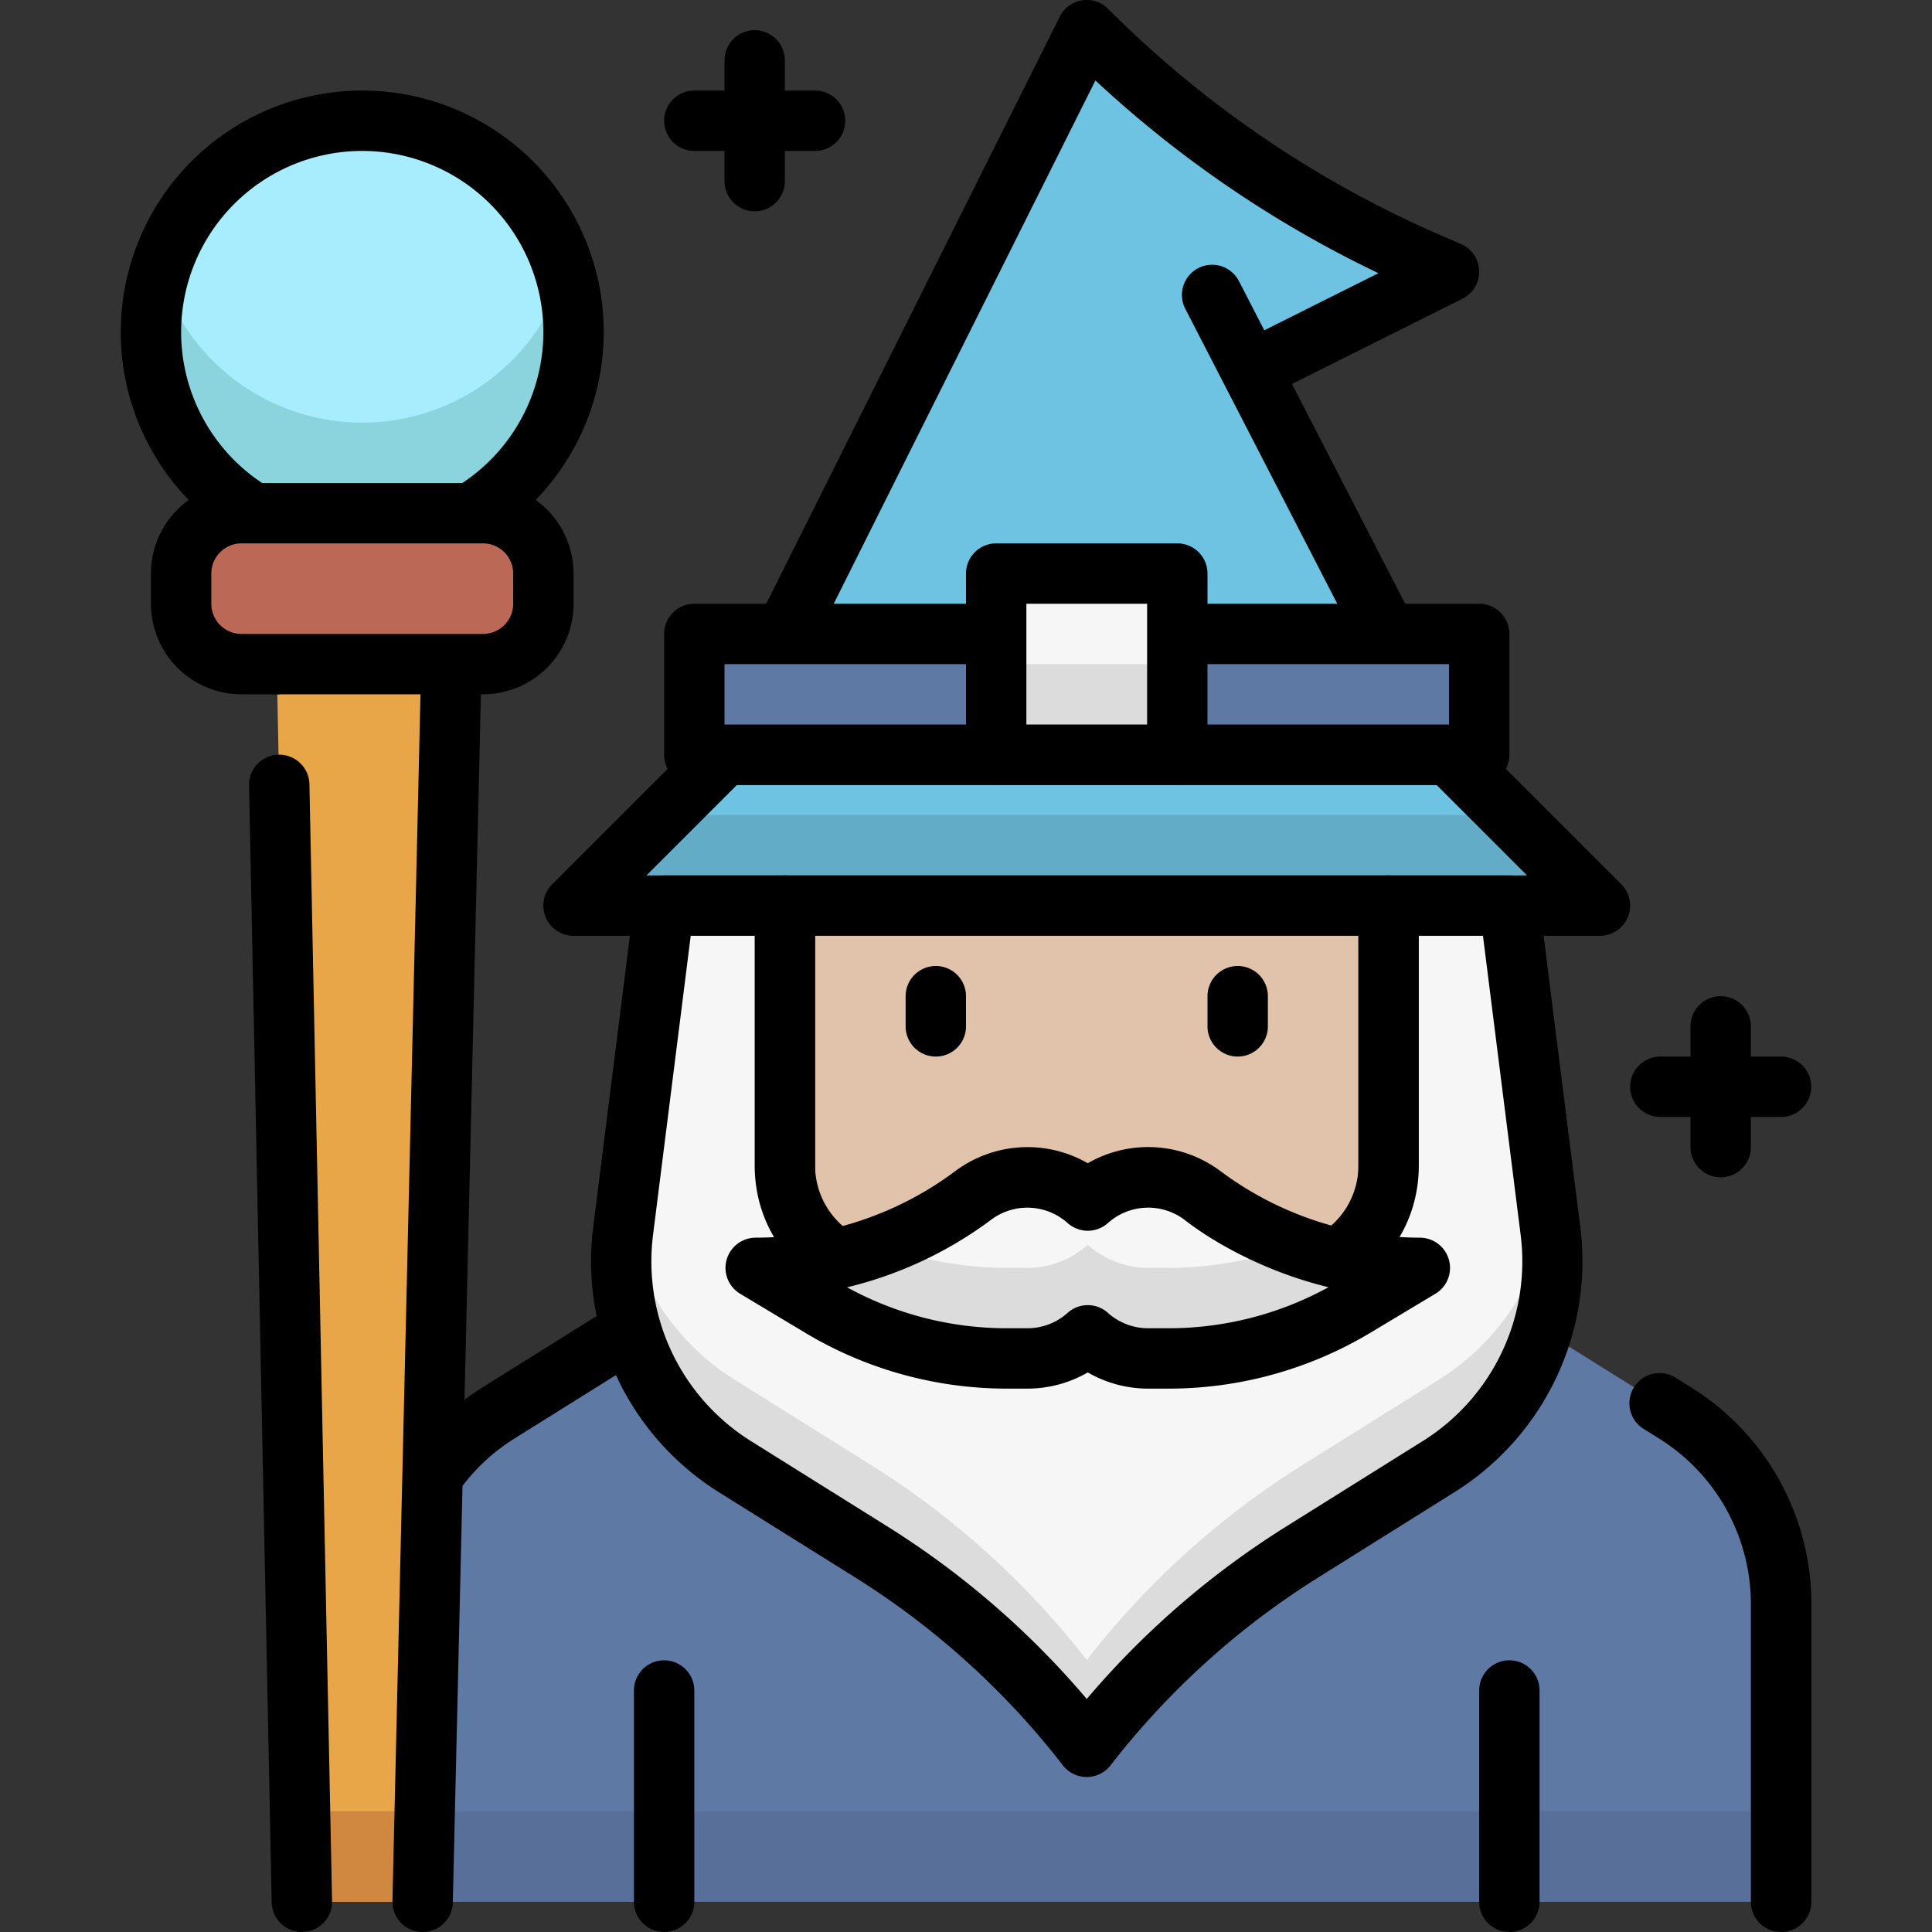<svg height="512" viewBox="0 0 512 512" width="512" xmlns="http://www.w3.org/2000/svg"><rect x="0" y="0" width="512" height="512" fill="#333333" stroke="none"/><g id="_11._Wizard" data-name="11. Wizard"><path d="m472 425.25v78.75h-368v-78.75a60 60 0 0 1 28.2-50.88l99.8-62.37h112l99.8 62.37a60 60 0 0 1 28.2 50.88z" fill="#5f79a5"/><path d="m104 480h368v24h-368z" fill="#586f99"/><path d="m104 433.25a8 8 0 0 1 -8-8 67.63 67.63 0 0 1 32-57.66l99.8-62.37a8 8 0 0 1 4.2-1.22h112a8 8 0 0 1 4.24 1.22l56 35a8 8 0 0 1 -8.48 13.56l-54.05-33.78h-107.42l-97.85 61.16a51.7 51.7 0 0 0 -24.44 44.09 8 8 0 0 1 -8 8z"/><path d="m472 512a8 8 0 0 1 -8-8v-78.75a51.7 51.7 0 0 0 -24.44-44.09l-3.8-2.38a8 8 0 1 1 8.48-13.56l3.8 2.37a67.63 67.63 0 0 1 32 57.66v78.75a8 8 0 0 1 -8.04 8z"/><path d="m176 512a8 8 0 0 1 -8-8v-56a8 8 0 0 1 16 0v56a8 8 0 0 1 -8 8z"/><path d="m400 512a8 8 0 0 1 -8-8v-56a8 8 0 0 1 16 0v56a8 8 0 0 1 -8 8z"/><path d="m424 240h-272l40-40h192z" fill="#6fc3e2"/><path d="m176 216-24 24h272l-24-24z" fill="#62acc7"/><path d="m424 248h-272a8 8 0 0 1 -5.66-13.66l40-40a8 8 0 0 1 5.66-2.34h192a8 8 0 0 1 5.66 2.34l40 40a8 8 0 0 1 -5.66 13.66zm-252.69-16h233.38l-24-24h-185.38z"/><path d="m336 96 48-24-4-1.72a293.81 293.81 0 0 1 -92-62.28l-96 192h192l-62.72-121.72" fill="#6fc3e2"/><path d="m384 208h-192a8 8 0 0 1 -7.16-11.58l96-192a8 8 0 0 1 12.82-2.08 284.34 284.34 0 0 0 89.49 60.59l4 1.72a8 8 0 0 1 .43 14.51l-45.2 22.59 48.73 94.59a8 8 0 0 1 -7.11 11.66zm-179.06-16h165.94l-56.71-110.06a8 8 0 1 1 14.22-7.33l6.66 12.92 30.25-15.13a299.59 299.59 0 0 1 -75-51.08z"/><path d="m184 168h208v32h-208z" fill="#5f79a5"/><path d="m392 208h-208a8 8 0 0 1 -8-8v-32a8 8 0 0 1 8-8h208a8 8 0 0 1 8 8v32a8 8 0 0 1 -8 8zm-200-16h192v-16h-192z"/><path d="m264 152h48v48h-48z" fill="#f6f6f6"/><path d="m264 176h48v24h-48z" fill="#dcdcdc"/><path d="m312 208h-48a8 8 0 0 1 -8-8v-48a8 8 0 0 1 8-8h48a8 8 0 0 1 8 8v48a8 8 0 0 1 -8 8zm-40-16h32v-32h-32z"/><path d="m208 240h160v112h-160z" fill="#e0c3aa"/><path d="m368 360h-160a8 8 0 0 1 -8-8v-112a8 8 0 0 1 8-8h160a8 8 0 0 1 8 8v112a8 8 0 0 1 -8 8zm-152-16h144v-96h-144z"/><path d="m400 240 10.89 86.36a64 64 0 0 1 -29.56 62.26l-36.14 22.61a220.48 220.48 0 0 0 -57.19 51.7 220.48 220.48 0 0 0 -57.19-51.7l-36.14-22.61a64 64 0 0 1 -29.56-62.26l10.89-86.36h32v68.83a29.3 29.3 0 0 0 46.36 23.81l4.63-3.32a49.81 49.81 0 0 1 58 0l4.63 3.32a29.3 29.3 0 0 0 46.38-23.81v-68.83z" fill="#f6f6f6"/><path d="m410.4 322.52a64 64 0 0 1 -29.07 43.1l-36.14 22.61a220.48 220.48 0 0 0 -57.19 51.7 220.48 220.48 0 0 0 -57.19-51.7l-36.14-22.61a64 64 0 0 1 -29.07-43.1l-.49 3.84a64 64 0 0 0 29.56 62.26l36.14 22.61a220.48 220.48 0 0 1 57.19 51.7c.8 0 18.55-27.52 57.19-51.7l36.14-22.61a64 64 0 0 0 29.56-62.26z" fill="#dcdcdc"/><path d="m281.68 467.84a211.52 211.52 0 0 0 -55.11-49.84l-36.15-22.6a72.21 72.21 0 0 1 -33.24-70l10.88-86.4a8 8 0 0 1 7.94-7h32a8 8 0 0 1 8 8v68.83a21.3 21.3 0 0 0 33.7 17.31l4.63-3.32a57.77 57.77 0 0 1 67.34 0l4.63 3.32a21.3 21.3 0 0 0 33.7-17.31v-68.83a8 8 0 0 1 8-8h32a8 8 0 0 1 7.94 7l10.88 86.36a72.21 72.21 0 0 1 -33.24 70l-36.15 22.64a211.52 211.52 0 0 0 -55.11 49.82 8 8 0 0 1 -12.64.02zm-98.63-219.84-10 79.36a56.17 56.17 0 0 0 25.86 54.48l36.14 22.61a227.46 227.46 0 0 1 52.95 45.79 227.46 227.46 0 0 1 53-45.79l36.14-22.61a56.17 56.17 0 0 0 25.86-54.48l-10-79.36h-17v60.83c0 30.5-34.49 47.89-59 30.31l-4.63-3.32a41.79 41.79 0 0 0 -48.7 0l-4.67 3.32c-24.65 17.67-59 .05-59-30.31v-60.83z"/><path d="m248 280a8 8 0 0 1 -8-8v-8a8 8 0 0 1 16 0v8a8 8 0 0 1 -8 8z"/><path d="m328 280a8 8 0 0 1 -8-8v-8a8 8 0 0 1 16 0v8a8 8 0 0 1 -8 8z"/><path d="m376.27 336a96 96 0 0 1 -57.64-19.23 24 24 0 0 0 -30.36 1.35 24 24 0 0 0 -30.27-1.42l-.09.06a96 96 0 0 1 -57.64 19.24l17.2 10.32a96 96 0 0 0 49.39 13.68h5.41a23.92 23.92 0 0 0 16-6.12 23.92 23.92 0 0 0 16 6.12h5.41a96 96 0 0 0 49.39-13.68c18.42-11.05 17.1-10.32 17.2-10.32z" fill="#f6f6f6"/><path d="m309.68 336h-5.41a23.92 23.92 0 0 1 -16-6.12 23.92 23.92 0 0 1 -16 6.12h-5.41a96.08 96.08 0 0 1 -33.29-6 95.93 95.93 0 0 1 -33.3 6c-.1 0 .69.42 17.2 10.32a96 96 0 0 0 49.39 13.68h5.41a23.92 23.92 0 0 0 16-6.12 23.92 23.92 0 0 0 16 6.12h5.41a96 96 0 0 0 49.39-13.68l17.2-10.32a95.93 95.93 0 0 1 -33.3-6 96.08 96.08 0 0 1 -33.29 6z" fill="#dcdcdc"/><path d="m309.68 368h-5.41a32 32 0 0 1 -16-4.29 32 32 0 0 1 -16 4.29h-5.41a104 104 0 0 1 -53.51-14.82l-17.2-10.32a8 8 0 0 1 4.12-14.86 88.52 88.52 0 0 0 53-17.73 32 32 0 0 1 35-2 32 32 0 0 1 35.21 2.12 88.65 88.65 0 0 0 52.79 17.61 8 8 0 0 1 4.12 14.86l-17.2 10.32a104 104 0 0 1 -53.51 14.82zm-16.07-20.08a15.94 15.94 0 0 0 10.66 4.08h5.41a88 88 0 0 0 42.39-10.88c-14.82-3.57-28.86-10.6-38.35-18a16 16 0 0 0 -20.11 1 8 8 0 0 1 -10.68 0 16 16 0 0 0 -19.93-1.12l-.44.32a104.77 104.77 0 0 1 -38.08 17.83 88 88 0 0 0 42.38 10.85h5.41a15.94 15.94 0 0 0 10.66-4.08 8 8 0 0 1 10.68 0z"/><circle cx="96" cy="88" fill="#a8edfd" r="56"/><path d="m96 112a56 56 0 0 1 -53.67-40 56 56 0 1 0 107.34 0 56 56 0 0 1 -53.67 40z" fill="#8bd4de"/><path d="m96 152a64 64 0 1 1 64-64 64.07 64.07 0 0 1 -64 64zm0-112a48 48 0 1 0 48 48 48.05 48.05 0 0 0 -48-48z"/><path d="m120 160-.17 7.47-.39-7.47z" fill="#df6117"/><path d="m112 504h-32l-7-344h47z" fill="#e9a648"/><g fill="#d08840"><path d="m73 160h.49c-.12 25.29.06 27-.49 0z"/><path d="m79.51 480h33.05l-.56 24h-32z"/><path d="m120 160-.17 7.47-.39-7.47z"/></g><path d="m80 512a8 8 0 0 1 -8-7.84l-6-296a8 8 0 1 1 16-.32l6 296a8 8 0 0 1 -8 8.16z"/><path d="m112 512a8 8 0 0 1 -8-8.19l7.81-335.81h-30.65l.16 7.84a8 8 0 1 1 -16 .32l-.33-16a8 8 0 0 1 8.01-8.16h47a8 8 0 0 1 8 8.19l-8 344a8 8 0 0 1 -8 7.81z"/><rect fill="#bc6857" height="40" rx="16" width="96" x="48" y="136"/><path d="m128 184h-64a24 24 0 0 1 -24-24v-8a24 24 0 0 1 24-24h64a24 24 0 0 1 24 24v8a24 24 0 0 1 -24 24zm-64-40a8 8 0 0 0 -8 8v8a8 8 0 0 0 8 8h64a8 8 0 0 0 8-8v-8a8 8 0 0 0 -8-8z"/><path d="m200 56a8 8 0 0 1 -8-8v-32a8 8 0 0 1 16 0v32a8 8 0 0 1 -8 8z"/><path d="m216 40h-32a8 8 0 0 1 0-16h32a8 8 0 0 1 0 16z"/><path d="m456 312a8 8 0 0 1 -8-8v-32a8 8 0 0 1 16 0v32a8 8 0 0 1 -8 8z"/><path d="m472 296h-32a8 8 0 0 1 0-16h32a8 8 0 0 1 0 16z"/></g></svg>